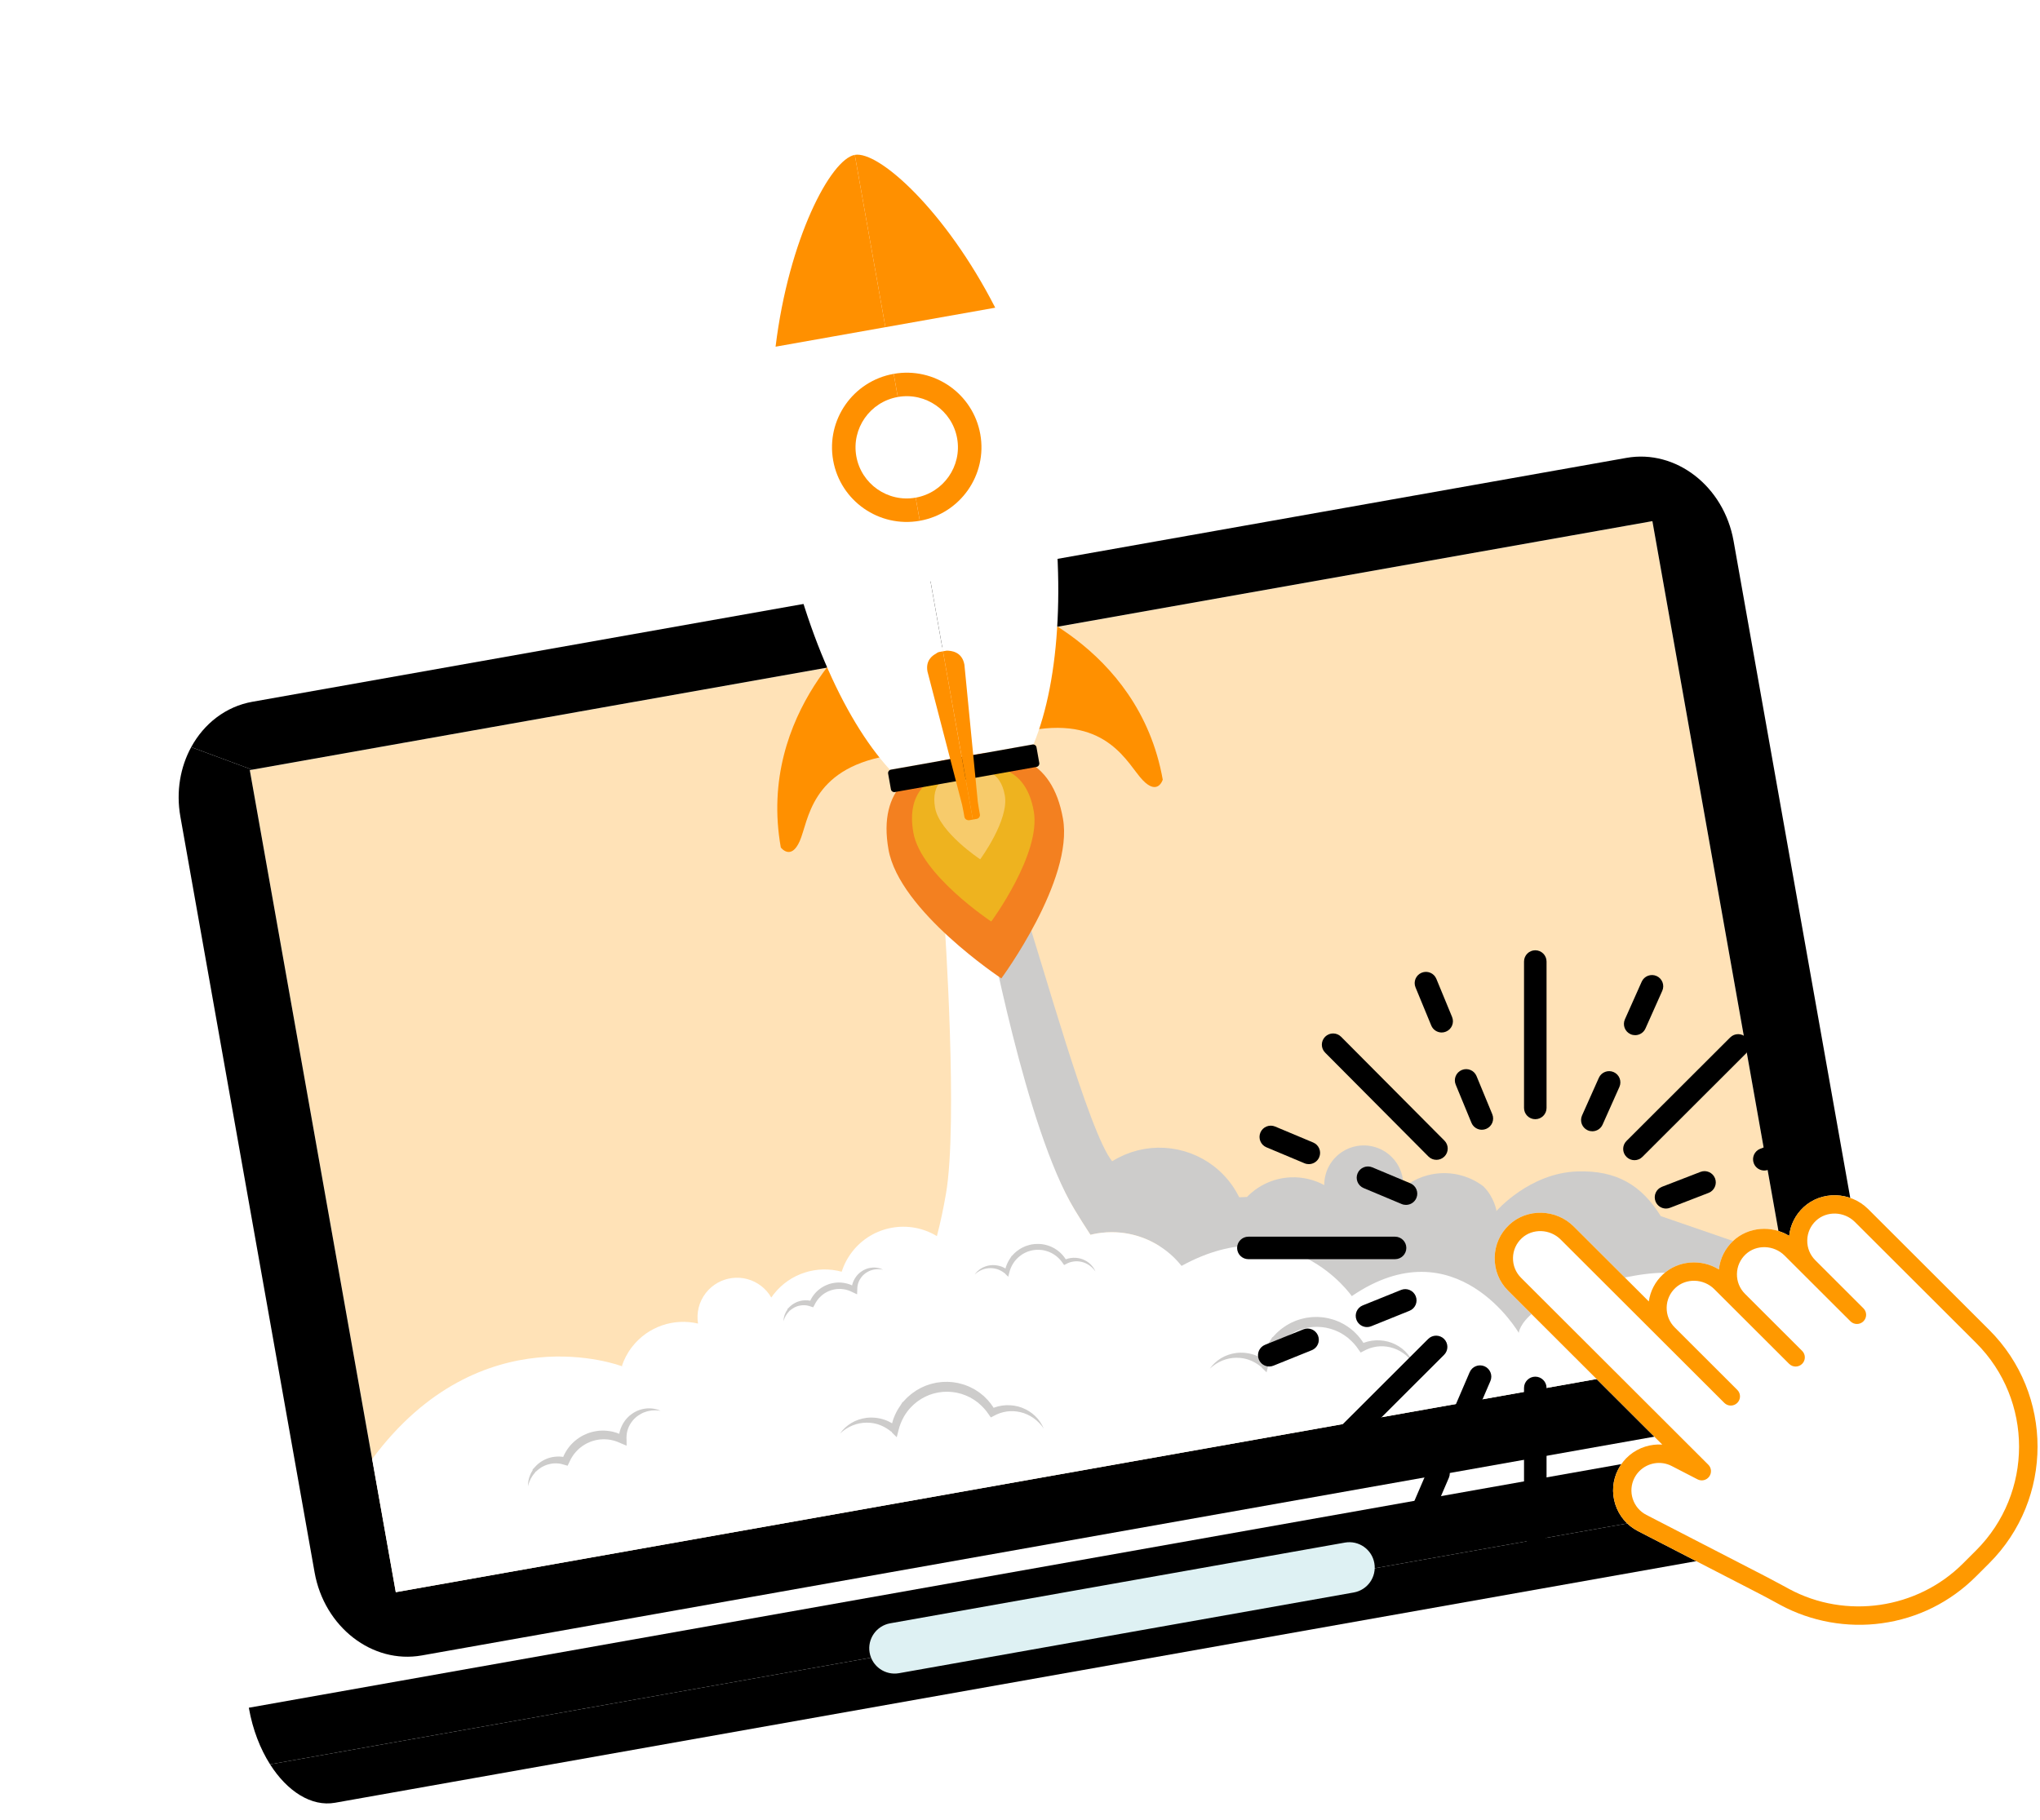 <svg width="390" height="348" viewBox="0 0 390 348" fill="none" xmlns="http://www.w3.org/2000/svg">
<path d="M377.817 268.059C377.809 268.019 377.798 267.976 377.791 267.936L47.57 326.565C47.577 326.604 47.585 326.647 47.592 326.688C48.317 330.772 49.754 334.439 51.629 337.392L377.708 279.498C378.454 276.08 378.542 272.143 377.817 268.059Z" fill="black"/>
<path d="M51.628 337.392C54.909 342.559 59.534 345.54 64.05 344.738L368.569 290.673C373.085 289.871 376.405 285.48 377.709 279.498L51.628 337.392Z" fill="black"/>
<path d="M47.753 147.265L57.948 204.688L65.535 247.424L75.664 304.471L343.809 256.864L337.841 223.251L333.976 201.482L315.898 99.657L47.753 147.265Z" fill="#FFE2B7"/>
<path d="M166.255 316.042C166.723 318.677 169.241 320.43 171.879 319.961L258.806 304.528C261.448 304.059 263.208 301.547 262.74 298.912C262.273 296.278 259.754 294.52 257.113 294.988L170.185 310.422C167.547 310.891 165.788 313.408 166.255 316.042Z" fill="#DEF1F3"/>
<path d="M315.898 99.657L343.782 256.714L355.18 260.937C357.133 257.184 357.907 252.637 357.078 247.967L331.419 103.445C329.563 92.99 320.391 85.88 310.931 87.56L48.255 134.196C43.143 135.104 38.995 138.392 36.553 142.871L48.198 147.186L315.898 99.657V99.657Z" fill="black"/>
<path d="M343.782 256.714L343.809 256.864L75.664 304.471L47.753 147.265L48.198 147.186L36.552 142.871C34.473 146.683 33.63 151.358 34.484 156.165L60.143 300.687C61.998 311.135 71.17 318.248 80.633 316.568L343.309 269.931C348.54 269.003 352.762 265.579 355.178 260.938L343.782 256.714Z" fill="black"/>
<path d="M277.533 229.584L286.102 231.566C286.102 231.566 292.375 224.323 301.522 224.012C309.052 223.756 313.82 226.643 317.499 232.554L340.642 240.53L343.711 256.787L239.454 271.796L209.849 255.606L222.705 236.692L277.533 229.584Z" fill="#CDCCCB"/>
<path d="M205.439 231.33C206.399 232.918 207.408 234.523 208.468 236.131L208.48 236.128C208.683 236.079 208.888 236.032 209.095 235.988C209.325 235.94 209.557 235.893 209.791 235.856C210.089 235.807 210.386 235.767 210.681 235.734C210.78 235.724 210.878 235.718 210.977 235.709C211.174 235.69 211.371 235.671 211.567 235.659C211.686 235.652 211.803 235.652 211.922 235.647C212.097 235.64 212.271 235.632 212.447 235.632C212.572 235.631 212.697 235.635 212.823 235.637C212.988 235.639 213.155 235.64 213.319 235.648C213.449 235.654 213.577 235.664 213.707 235.673C213.865 235.683 214.025 235.694 214.183 235.708C214.314 235.721 214.444 235.738 214.575 235.753C214.729 235.772 214.883 235.791 215.037 235.813C215.168 235.833 215.298 235.856 215.429 235.878C215.579 235.905 215.73 235.93 215.879 235.96C216.01 235.986 216.14 236.015 216.271 236.045C216.417 236.078 216.563 236.111 216.708 236.148C216.839 236.181 216.968 236.216 217.098 236.252C217.24 236.292 217.383 236.333 217.524 236.377C217.653 236.416 217.781 236.458 217.908 236.5C218.049 236.547 218.187 236.595 218.326 236.645C218.452 236.691 218.577 236.738 218.702 236.786C218.84 236.84 218.976 236.896 219.113 236.953C219.235 237.005 219.357 237.057 219.479 237.111C219.614 237.171 219.749 237.234 219.882 237.298C220 237.354 220.119 237.412 220.236 237.471C220.37 237.539 220.502 237.61 220.634 237.682C220.747 237.742 220.861 237.803 220.972 237.867C221.106 237.943 221.238 238.024 221.369 238.103C221.476 238.168 221.582 238.232 221.687 238.299C221.822 238.385 221.954 238.474 222.086 238.564C222.185 238.631 222.283 238.696 222.379 238.764C222.517 238.862 222.652 238.964 222.788 239.066C222.858 239.118 222.929 239.168 222.997 239.221C223.016 239.235 223.033 239.25 223.051 239.264C223.152 239.344 223.252 239.427 223.351 239.509C223.457 239.595 223.563 239.682 223.667 239.771C223.762 239.854 223.856 239.939 223.95 240.024C224.053 240.118 224.158 240.21 224.26 240.308C224.351 240.394 224.439 240.482 224.528 240.571C224.628 240.669 224.728 240.768 224.826 240.871C224.913 240.961 224.996 241.052 225.081 241.144C225.177 241.249 225.274 241.354 225.367 241.462C225.448 241.555 225.528 241.65 225.608 241.744C225.7 241.855 225.791 241.966 225.88 242.078C225.922 242.131 225.962 242.185 226.004 242.238L286.102 231.568C286.102 231.568 285.685 228.937 283.574 226.852C283.492 226.791 283.4 226.723 283.334 226.676C283.276 226.634 283.224 226.593 283.165 226.552C282.996 226.434 282.827 226.324 282.653 226.216C282.63 226.202 282.609 226.187 282.586 226.172C282.386 226.049 282.183 225.932 281.977 225.821C281.935 225.799 281.892 225.779 281.85 225.756C281.688 225.671 281.525 225.589 281.36 225.511C281.287 225.476 281.213 225.446 281.138 225.413C281.002 225.353 280.866 225.292 280.729 225.237C280.642 225.202 280.555 225.17 280.467 225.137C280.34 225.089 280.213 225.041 280.085 224.998C279.991 224.966 279.896 224.937 279.8 224.907C279.677 224.868 279.553 224.831 279.427 224.795C279.329 224.768 279.23 224.743 279.131 224.718C279.009 224.687 278.886 224.657 278.762 224.63C278.66 224.607 278.557 224.586 278.455 224.566C278.332 224.542 278.21 224.52 278.087 224.5C277.983 224.483 277.878 224.467 277.774 224.453C277.651 224.436 277.529 224.422 277.405 224.409C277.3 224.398 277.195 224.386 277.089 224.377C276.964 224.367 276.838 224.361 276.713 224.354C276.576 224.356 276.445 224.351 276.321 224.339C276.219 224.337 276.116 224.338 276.013 224.339C275.912 224.339 275.812 224.338 275.712 224.341C275.572 224.345 275.433 224.355 275.294 224.364C275.203 224.369 275.113 224.372 275.023 224.381C274.844 224.396 274.665 224.418 274.487 224.441C274.436 224.448 274.385 224.452 274.334 224.459C274.107 224.492 273.88 224.53 273.653 224.576C273.408 224.626 273.164 224.682 272.92 224.747C271.667 225.08 270.445 225.618 269.3 226.37C268.931 226.614 268.579 226.875 268.244 227.15C268.366 225.541 267.985 223.881 267.028 222.429C266.895 222.229 266.754 222.039 266.606 221.856C266.561 221.799 266.512 221.745 266.465 221.69C266.358 221.565 266.25 221.444 266.138 221.328C266.081 221.269 266.023 221.212 265.965 221.155C265.853 221.048 265.737 220.944 265.62 220.843C265.561 220.793 265.503 220.742 265.443 220.694C265.296 220.575 265.145 220.465 264.991 220.359C264.96 220.338 264.931 220.314 264.9 220.293C264.715 220.17 264.525 220.058 264.331 219.953C264.27 219.92 264.209 219.892 264.149 219.861C264.01 219.791 263.87 219.724 263.727 219.663C263.654 219.63 263.579 219.6 263.505 219.57C263.366 219.516 263.226 219.466 263.085 219.42C263.013 219.396 262.942 219.371 262.871 219.35C262.689 219.296 262.505 219.249 262.321 219.209C262.29 219.203 262.26 219.193 262.23 219.188C262.016 219.144 261.799 219.112 261.581 219.086C261.514 219.078 261.446 219.075 261.378 219.068C261.223 219.055 261.068 219.044 260.913 219.041C260.835 219.039 260.757 219.038 260.679 219.039C260.525 219.039 260.371 219.045 260.218 219.055C260.148 219.06 260.076 219.063 260.005 219.069C259.798 219.089 259.592 219.115 259.385 219.153C259.371 219.155 259.356 219.157 259.341 219.159C259.121 219.2 258.902 219.253 258.685 219.314C258.619 219.333 258.554 219.355 258.489 219.375C258.335 219.423 258.183 219.474 258.03 219.532C257.956 219.56 257.883 219.589 257.81 219.62C257.661 219.683 257.513 219.751 257.367 219.824C257.302 219.856 257.237 219.886 257.173 219.921C256.966 220.031 256.763 220.148 256.563 220.279C256.543 220.292 256.525 220.307 256.506 220.319C256.362 220.416 256.223 220.516 256.089 220.621C256.042 220.656 255.998 220.694 255.953 220.73C255.848 220.815 255.746 220.902 255.647 220.992C255.604 221.031 255.559 221.071 255.516 221.111C255.41 221.211 255.309 221.314 255.211 221.418C255.183 221.448 255.152 221.478 255.123 221.509C255.001 221.643 254.885 221.781 254.774 221.922C254.743 221.961 254.714 222.002 254.684 222.043C254.602 222.153 254.52 222.265 254.443 222.38C254.409 222.431 254.377 222.482 254.344 222.533C254.272 222.646 254.204 222.761 254.137 222.878C254.112 222.923 254.086 222.966 254.062 223.012C253.975 223.174 253.895 223.337 253.819 223.504C253.812 223.521 253.806 223.538 253.799 223.554C253.733 223.705 253.673 223.859 253.616 224.013C253.599 224.063 253.583 224.113 253.565 224.163C253.522 224.292 253.482 224.422 253.445 224.552C253.431 224.602 253.418 224.651 253.404 224.701C253.361 224.874 253.321 225.048 253.287 225.224C253.287 225.227 253.286 225.228 253.285 225.231C253.252 225.413 253.228 225.596 253.208 225.78C253.203 225.826 253.2 225.871 253.196 225.916C253.183 226.057 253.174 226.199 253.17 226.341C253.167 226.434 253.162 226.527 253.162 226.62C249.287 224.526 244.413 224.574 240.475 227.166C239.702 227.675 239.009 228.257 238.39 228.895L236.911 228.954C236.601 228.326 236.253 227.708 235.857 227.108C235.709 226.885 235.557 226.666 235.401 226.452C235.352 226.385 235.301 226.321 235.253 226.255C235.142 226.108 235.031 225.962 234.916 225.82C234.858 225.746 234.798 225.674 234.738 225.603C234.627 225.468 234.514 225.336 234.398 225.206C234.338 225.137 234.279 225.07 234.219 225.003C234.09 224.863 233.96 224.726 233.829 224.591C233.779 224.541 233.731 224.489 233.682 224.439C233.497 224.255 233.311 224.075 233.12 223.901C233.105 223.887 233.089 223.874 233.074 223.861C232.899 223.702 232.721 223.549 232.541 223.399C232.48 223.348 232.418 223.3 232.356 223.249C232.238 223.154 232.12 223.061 231.999 222.969C231.701 222.74 231.396 222.521 231.085 222.314C231.027 222.275 230.967 222.24 230.909 222.201C230.626 222.019 230.341 221.845 230.049 221.681C229.989 221.647 229.93 221.611 229.87 221.578C229.545 221.4 229.214 221.233 228.879 221.078C228.802 221.041 228.723 221.007 228.644 220.971C228.314 220.823 227.982 220.683 227.644 220.556C227.625 220.549 227.606 220.54 227.586 220.534C227.234 220.403 226.876 220.288 226.517 220.181C226.435 220.157 226.352 220.133 226.269 220.11C225.912 220.009 225.552 219.918 225.189 219.842C225.138 219.83 225.086 219.822 225.034 219.812C224.701 219.744 224.366 219.687 224.027 219.64C223.955 219.63 223.884 219.618 223.811 219.609C223.443 219.562 223.074 219.528 222.704 219.504C222.628 219.5 222.552 219.498 222.477 219.494C222.127 219.476 221.776 219.468 221.424 219.473C221.385 219.474 221.347 219.472 221.307 219.473C220.931 219.481 220.553 219.504 220.176 219.536C220.093 219.544 220.011 219.552 219.928 219.56C219.549 219.599 219.17 219.647 218.793 219.711C218.766 219.716 218.74 219.722 218.714 219.727C218.355 219.79 217.997 219.866 217.64 219.954C217.565 219.972 217.489 219.989 217.413 220.009C217.045 220.104 216.678 220.211 216.313 220.331C216.248 220.352 216.184 220.376 216.12 220.398C215.786 220.513 215.454 220.639 215.126 220.776C215.072 220.798 215.018 220.819 214.964 220.842C214.608 220.995 214.255 221.163 213.904 221.342C213.828 221.381 213.752 221.422 213.676 221.462C213.32 221.652 212.967 221.849 212.622 222.067C208.19 216.691 199.288 184.038 195.701 173.451L186.752 176.479C187.343 178.368 196.019 215.721 205.439 231.33Z" fill="#CDCCCB"/>
<path d="M225.88 242.077C225.79 241.964 225.699 241.853 225.607 241.742C225.528 241.648 225.447 241.553 225.367 241.46C225.272 241.352 225.177 241.247 225.081 241.142C224.996 241.05 224.911 240.958 224.825 240.869C224.728 240.766 224.628 240.667 224.528 240.569C224.439 240.48 224.35 240.392 224.259 240.306C224.158 240.209 224.054 240.116 223.95 240.022C223.856 239.937 223.762 239.852 223.666 239.769C223.562 239.68 223.457 239.593 223.351 239.507C223.251 239.425 223.152 239.341 223.051 239.262C222.964 239.194 222.876 239.13 222.788 239.064C222.652 238.962 222.517 238.86 222.379 238.762C222.282 238.693 222.184 238.628 222.086 238.562C221.953 238.472 221.821 238.383 221.687 238.297C221.581 238.23 221.475 238.166 221.369 238.101C221.238 238.022 221.105 237.942 220.971 237.866C220.86 237.802 220.747 237.741 220.634 237.68C220.502 237.608 220.369 237.537 220.235 237.469C220.118 237.41 220 237.353 219.882 237.296C219.748 237.231 219.614 237.169 219.478 237.109C219.357 237.055 219.236 237.002 219.113 236.951C218.976 236.894 218.84 236.839 218.701 236.785C218.576 236.737 218.452 236.69 218.326 236.644C218.186 236.593 218.048 236.545 217.908 236.499C217.78 236.456 217.652 236.415 217.524 236.375C217.383 236.331 217.24 236.291 217.097 236.25C216.968 236.215 216.838 236.179 216.708 236.146C216.563 236.11 216.416 236.076 216.27 236.043C216.141 236.014 216.009 235.984 215.878 235.958C215.729 235.928 215.579 235.903 215.429 235.877C215.298 235.854 215.167 235.831 215.036 235.811C214.883 235.789 214.729 235.77 214.574 235.751C214.444 235.737 214.314 235.719 214.183 235.706C214.025 235.692 213.866 235.682 213.706 235.671C213.577 235.662 213.449 235.651 213.319 235.646C213.154 235.639 212.988 235.638 212.823 235.635C212.698 235.633 212.572 235.629 212.446 235.63C212.272 235.631 212.097 235.638 211.921 235.645C211.802 235.649 211.685 235.65 211.566 235.658C211.371 235.669 211.174 235.689 210.977 235.707C210.878 235.716 210.78 235.722 210.681 235.732C210.385 235.765 210.088 235.805 209.791 235.854C209.557 235.892 209.324 235.939 209.094 235.986C208.888 236.03 208.683 236.077 208.48 236.126L208.468 236.129C207.408 234.521 206.399 232.917 205.439 231.328C196.018 215.719 188.972 176.717 188.382 174.826L196.632 173.079L180.574 176.478C180.574 176.478 183.198 214.729 180.838 228.328C180.368 231.039 179.801 233.759 179.113 236.383C173.82 233.159 166.83 234.348 162.934 239.355C162.013 240.54 161.342 241.839 160.912 243.189C156.239 241.914 151.049 243.463 147.89 247.522C147.735 247.72 147.591 247.923 147.451 248.128C146.976 247.3 146.338 246.548 145.538 245.927C142.242 243.37 137.495 243.965 134.933 247.257C133.591 248.982 133.123 251.104 133.448 253.102C128.89 252.031 123.916 253.606 120.852 257.543C119.96 258.69 119.302 259.947 118.871 261.254L226.003 242.233C225.963 242.183 225.922 242.129 225.88 242.077Z" fill="white"/>
<path d="M168.825 242.803C168.661 242.781 168.5 242.741 168.337 242.727C168.174 242.718 168.019 242.696 167.857 242.704L167.618 242.707L167.382 242.733C167.224 242.743 167.072 242.785 166.919 242.812C166.766 242.844 166.619 242.896 166.472 242.94C166.33 243.003 166.184 243.047 166.05 243.123C165.914 243.193 165.78 243.263 165.655 243.347C165.523 243.422 165.406 243.518 165.288 243.61C165.168 243.7 165.067 243.81 164.957 243.91C164.862 244.025 164.754 244.126 164.672 244.249C164.585 244.367 164.494 244.481 164.423 244.61C164.387 244.673 164.345 244.733 164.312 244.798L164.219 244.995C164.151 245.122 164.116 245.265 164.063 245.399L164.045 245.45L164.043 245.454C164.046 245.445 164.036 245.475 164.05 245.434L164.049 245.436L164.048 245.444L164.044 245.459L164.036 245.488L164.006 245.607C163.988 245.683 163.956 245.775 163.953 245.835C163.933 245.966 163.909 246.095 163.9 246.241C163.881 246.382 163.892 246.525 163.887 246.666L163.86 247.514L163.054 247.138C162.888 247.061 162.727 246.975 162.561 246.902L162.306 246.805L162.179 246.756L162.148 246.744L162.144 246.742C162.119 246.734 162.175 246.753 162.168 246.75L162.166 246.75L162.157 246.747L162.139 246.742L162.066 246.721L161.773 246.64L161.628 246.6L161.501 246.58C161.332 246.553 161.172 246.512 160.986 246.506L160.717 246.483C160.627 246.478 160.537 246.484 160.447 246.484C160.357 246.487 160.267 246.482 160.177 246.489L159.909 246.515C159.728 246.524 159.553 246.571 159.376 246.602C159.198 246.634 159.029 246.7 158.855 246.742C158.686 246.804 158.517 246.868 158.35 246.937C158.192 247.022 158.022 247.088 157.871 247.187C157.718 247.281 157.557 247.366 157.416 247.48L157.198 247.64C157.129 247.697 157.063 247.759 156.995 247.819C156.855 247.935 156.731 248.066 156.608 248.199C156.476 248.325 156.378 248.478 156.262 248.618C156.15 248.76 156.063 248.922 155.958 249.072C155.867 249.23 155.79 249.395 155.702 249.557L155.465 249.997L155.034 249.857C154.91 249.815 154.788 249.764 154.659 249.732C154.533 249.691 154.402 249.67 154.271 249.641C154.139 249.626 154.007 249.601 153.873 249.598C153.739 249.586 153.605 249.594 153.47 249.595C153.336 249.608 153.2 249.614 153.067 249.64C152.932 249.656 152.8 249.69 152.666 249.717C152.536 249.758 152.402 249.791 152.275 249.845C152.144 249.889 152.022 249.954 151.895 250.011C151.776 250.081 151.65 250.143 151.537 250.224C151.416 250.296 151.306 250.383 151.193 250.469C151.136 250.512 151.086 250.563 151.032 250.608L150.925 250.659L150.889 250.647L150.888 250.649C150.893 250.643 150.877 250.663 150.898 250.635L150.896 250.638L150.918 250.664L150.912 250.695L150.881 250.743L150.582 251.085C150.485 251.197 150.422 251.317 150.336 251.434C150.297 251.494 150.252 251.55 150.217 251.615L150.12 251.812C150.062 251.947 149.972 252.074 149.934 252.218L149.784 252.647C149.795 252.496 149.81 252.344 149.825 252.19C149.831 252.034 149.884 251.889 149.919 251.737L149.978 251.51C150.001 251.435 150.038 251.363 150.068 251.289C150.133 251.144 150.191 250.983 150.267 250.85L150.51 250.465L150.54 250.416L150.555 250.392L150.558 250.387L150.53 250.36L150.513 250.319L150.522 250.307L150.628 250.238C150.68 250.176 150.743 250.122 150.797 250.063C150.908 249.946 151.025 249.831 151.148 249.725C151.268 249.614 151.406 249.524 151.537 249.425C151.675 249.338 151.813 249.245 151.961 249.171C152.104 249.088 152.258 249.027 152.41 248.958C152.566 248.903 152.722 248.84 152.885 248.801C153.046 248.754 153.211 248.729 153.376 248.699C153.542 248.681 153.709 248.657 153.878 248.655C154.047 248.644 154.215 248.656 154.384 248.663C154.552 248.681 154.721 248.695 154.888 248.731C155.057 248.757 155.22 248.806 155.384 248.852L154.717 249.151C154.805 248.95 154.888 248.743 154.987 248.544C155.098 248.353 155.194 248.15 155.323 247.969C155.454 247.79 155.571 247.597 155.723 247.434C155.867 247.264 156.011 247.092 156.179 246.944C156.261 246.867 156.341 246.789 156.425 246.715L156.689 246.508C156.861 246.363 157.055 246.25 157.243 246.128C157.431 246.005 157.639 245.918 157.836 245.813C158.041 245.723 158.251 245.641 158.461 245.564C158.677 245.504 158.889 245.428 159.111 245.389C159.332 245.351 159.551 245.299 159.776 245.287L160.111 245.258C160.223 245.251 160.335 245.256 160.448 245.257C160.561 245.26 160.672 245.257 160.784 245.265L161.118 245.302C161.337 245.318 161.571 245.376 161.799 245.425L161.97 245.463L162.115 245.51L162.403 245.605L162.476 245.629L162.539 245.651L162.577 245.667L162.73 245.734L163.036 245.868C163.237 245.964 163.425 246.084 163.618 246.192L162.785 246.664C162.8 246.479 162.803 246.294 162.839 246.111C162.86 245.932 162.907 245.741 162.961 245.553C162.985 245.451 163.014 245.391 163.042 245.309L163.083 245.193L163.111 245.114L163.14 245.051C163.221 244.886 163.285 244.716 163.385 244.561L163.525 244.327C163.574 244.25 163.632 244.18 163.685 244.106C163.787 243.956 163.911 243.823 164.034 243.69C164.155 243.556 164.302 243.447 164.433 243.327C164.58 243.223 164.72 243.11 164.874 243.021C165.028 242.931 165.179 242.838 165.343 242.77C165.424 242.734 165.502 242.694 165.586 242.663L165.837 242.579C166.002 242.519 166.178 242.495 166.345 242.453C166.518 242.43 166.689 242.401 166.862 242.393C167.035 242.388 167.206 242.381 167.377 242.402L167.631 242.426L167.881 242.474C168.048 242.497 168.21 242.561 168.37 242.608C168.527 242.662 168.673 242.737 168.825 242.803Z" fill="#CDCCCB"/>
<path d="M209.434 243.173L209.179 242.829C209.086 242.721 208.991 242.619 208.899 242.516C208.799 242.419 208.695 242.326 208.595 242.231C208.489 242.142 208.376 242.062 208.268 241.978C208.155 241.901 208.034 241.833 207.921 241.76C207.802 241.693 207.678 241.635 207.558 241.573L207.182 241.424L206.796 241.313L206.404 241.239L206.01 241.2C205.877 241.2 205.746 241.196 205.615 241.2C205.485 241.213 205.354 241.221 205.225 241.238C205.097 241.264 204.969 241.284 204.843 241.313C204.718 241.353 204.592 241.381 204.47 241.421L204.111 241.563L203.767 241.739L203.432 241.91L203.196 241.577L202.953 241.234C202.866 241.124 202.774 241.02 202.686 240.912C202.496 240.708 202.302 240.509 202.088 240.331L202.01 240.263L202.009 240.243L202.012 240.228L202.009 240.226C202.017 240.232 201.979 240.22 202.018 240.251L201.991 240.239L201.943 240.209L201.759 240.076C201.638 239.989 201.511 239.888 201.4 239.833L201.06 239.633L200.685 239.459C200.563 239.394 200.429 239.359 200.3 239.311C200.171 239.264 200.042 239.216 199.908 239.187C199.774 239.156 199.642 239.115 199.508 239.091L199.101 239.03C198.965 239.01 198.827 239.012 198.691 239C198.554 238.985 198.417 238.99 198.281 238.997C198.006 238.994 197.735 239.041 197.463 239.075C197.196 239.137 196.926 239.185 196.669 239.281L196.473 239.344L196.285 239.425C196.16 239.484 196.029 239.527 195.91 239.596L195.549 239.792C195.432 239.863 195.323 239.946 195.208 240.021C195.09 240.093 194.987 240.183 194.882 240.273C194.781 240.364 194.664 240.44 194.572 240.543L194.281 240.837L194.263 240.856L194.258 240.86L194.256 240.862C194.245 240.875 194.268 240.847 194.265 240.851L194.256 240.862L194.22 240.905L194.147 240.992L194.003 241.166C193.928 241.275 193.847 241.375 193.771 241.489C193.699 241.607 193.615 241.719 193.553 241.842C193.485 241.963 193.417 242.084 193.361 242.211C193.299 242.336 193.246 242.464 193.195 242.593C193.089 242.851 193.013 243.12 192.944 243.392L192.751 244.154L192.224 243.639L192.187 243.604L192.2 243.567L192.22 243.536L192.219 243.535C192.258 243.566 192.229 243.544 192.237 243.549L192.232 243.546L192.189 243.556L192.095 243.501L191.924 243.37C191.866 243.319 191.813 243.29 191.762 243.257L191.607 243.155C191.508 243.082 191.381 243.028 191.269 242.963C191.156 242.895 191.03 242.855 190.91 242.798C190.791 242.742 190.66 242.713 190.535 242.667C190.408 242.625 190.276 242.607 190.145 242.575C190.014 242.547 189.881 242.539 189.747 242.52C189.614 242.507 189.478 242.512 189.343 242.503C189.208 242.504 189.072 242.516 188.936 242.522C188.801 242.538 188.666 242.562 188.53 242.581L188.128 242.682L187.735 242.819L187.354 242.996L186.989 243.211L186.64 243.459L186.312 243.741L186.58 243.396L186.885 243.078C186.995 242.981 187.112 242.89 187.226 242.794C187.347 242.709 187.472 242.628 187.597 242.544C187.728 242.471 187.861 242.401 187.995 242.332L188.416 242.165C188.561 242.122 188.707 242.078 188.855 242.039C189.004 242.012 189.154 241.978 189.306 241.957C189.459 241.944 189.613 241.926 189.767 241.924C189.92 241.929 190.076 241.924 190.23 241.938C190.383 241.959 190.539 241.967 190.692 241.999C190.842 242.035 190.999 242.056 191.147 242.106C191.295 242.157 191.449 242.192 191.592 242.258C191.735 242.327 191.88 242.377 192.021 242.463L192.235 242.587C192.307 242.629 192.379 242.671 192.433 242.713L192.609 242.838L192.697 242.901L192.719 242.917L192.725 242.921L192.749 242.941L192.76 242.95L192.803 242.987L192.084 243.234C192.139 242.914 192.204 242.595 192.305 242.285C192.352 242.129 192.406 241.975 192.472 241.824C192.529 241.672 192.601 241.525 192.674 241.377C192.741 241.228 192.83 241.09 192.91 240.947C192.993 240.804 193.095 240.662 193.19 240.521L193.312 240.329L193.366 240.227L193.401 240.182L193.41 240.171L193.447 240.157L193.475 240.141L193.812 239.78C193.919 239.654 194.054 239.556 194.175 239.445C194.298 239.336 194.423 239.226 194.561 239.135C194.696 239.041 194.827 238.939 194.967 238.852L195.398 238.605C195.541 238.521 195.697 238.465 195.847 238.395L196.075 238.296L196.31 238.217C196.621 238.102 196.945 238.034 197.268 237.964C197.597 237.922 197.924 237.871 198.255 237.875C198.42 237.869 198.585 237.866 198.75 237.883C198.916 237.897 199.081 237.899 199.244 237.927L199.732 238.012C199.894 238.045 200.051 238.096 200.211 238.138C200.371 238.176 200.525 238.237 200.679 238.297C200.831 238.359 200.988 238.41 201.132 238.491L201.571 238.717L202.001 238.995C202.155 239.088 202.258 239.185 202.378 239.28L202.553 239.423L202.598 239.459L202.62 239.477L202.642 239.496L202.645 239.498L202.65 239.504L202.661 239.514L202.749 239.6C202.989 239.823 203.206 240.067 203.406 240.324C203.501 240.456 203.598 240.587 203.689 240.722L203.94 241.139L203.369 240.977L203.8 240.796C203.947 240.747 204.097 240.704 204.245 240.659C204.395 240.623 204.548 240.595 204.699 240.567C204.853 240.548 205.008 240.538 205.16 240.525C205.314 240.521 205.468 240.526 205.621 240.528C205.774 240.54 205.926 240.56 206.077 240.576C206.227 240.603 206.376 240.636 206.524 240.667C206.67 240.709 206.814 240.756 206.956 240.804L207.371 240.985C207.502 241.058 207.634 241.127 207.763 241.203C207.885 241.289 208.01 241.37 208.129 241.458C208.242 241.554 208.356 241.649 208.463 241.749C208.564 241.857 208.668 241.96 208.764 242.07C208.854 242.186 208.947 242.298 209.03 242.416C209.106 242.542 209.184 242.664 209.254 242.788L209.434 243.173Z" fill="#CDCCCB"/>
<path d="M125.902 259.131L118.872 261.257C118.872 261.257 91.97 250.944 71.149 279.006L75.664 304.471L343.8 256.865C343.8 256.865 334.175 240.098 312.51 243.944C290.844 247.791 290.351 254.882 290.351 254.882C290.351 254.882 278.362 234.252 258.429 247.857C258.429 247.857 246.618 230.697 225.88 242.077C225.88 242.076 133.495 252.531 125.902 259.131Z" fill="white"/>
<path d="M126.287 269.784C126.064 269.762 125.842 269.718 125.62 269.707C125.398 269.704 125.186 269.683 124.966 269.702L124.641 269.719L124.321 269.766C124.108 269.789 123.902 269.855 123.696 269.9C123.49 269.952 123.292 270.03 123.095 270.098C122.905 270.192 122.708 270.259 122.531 270.371C122.35 270.474 122.171 270.575 122.005 270.696C121.83 270.805 121.677 270.943 121.521 271.073C121.364 271.202 121.231 271.358 121.088 271.498C120.965 271.66 120.824 271.804 120.718 271.974C120.606 272.14 120.488 272.3 120.4 272.479C120.353 272.566 120.301 272.65 120.259 272.74L120.143 273.013C120.056 273.19 120.017 273.386 119.952 273.571L119.93 273.641L119.929 273.645C119.932 273.633 119.92 273.675 119.936 273.619L119.935 273.622L119.933 273.632L119.928 273.652L119.92 273.694L119.885 273.856C119.866 273.959 119.827 274.087 119.825 274.168C119.806 274.348 119.78 274.524 119.776 274.724C119.758 274.916 119.78 275.11 119.782 275.302L119.792 276.456L118.676 275.989C118.446 275.893 118.222 275.785 117.992 275.695L117.64 275.577L117.465 275.517L117.422 275.502L117.416 275.5C117.382 275.491 117.459 275.512 117.45 275.51L117.447 275.51L117.434 275.507L117.409 275.501L117.308 275.477L116.906 275.383L116.705 275.336L116.533 275.316C116.301 275.289 116.082 275.243 115.828 275.243L115.461 275.227C115.338 275.226 115.216 275.239 115.093 275.243C114.971 275.253 114.849 275.249 114.727 275.264L114.364 275.315C114.118 275.337 113.883 275.411 113.644 275.463C113.405 275.515 113.178 275.615 112.943 275.682C112.717 275.774 112.49 275.87 112.269 275.974C112.058 276.098 111.831 276.197 111.631 276.339C111.428 276.476 111.214 276.6 111.029 276.762L110.741 276.992C110.65 277.074 110.564 277.162 110.475 277.247C110.292 277.412 110.131 277.597 109.97 277.785C109.798 277.963 109.672 278.176 109.522 278.373C109.377 278.573 109.267 278.796 109.134 279.006C109.018 279.225 108.922 279.455 108.812 279.679L108.514 280.289L107.921 280.122C107.749 280.073 107.58 280.01 107.403 279.973C107.23 279.924 107.05 279.903 106.872 279.871C106.692 279.856 106.51 279.832 106.329 279.834C106.146 279.825 105.964 279.843 105.78 279.851C105.599 279.876 105.415 279.891 105.236 279.935C105.053 279.965 104.876 280.017 104.695 280.063C104.521 280.125 104.34 280.178 104.17 280.257C103.995 280.325 103.832 280.419 103.663 280.504C103.504 280.604 103.337 280.696 103.188 280.814C103.027 280.918 102.882 281.043 102.734 281.166C102.659 281.227 102.593 281.298 102.522 281.364L102.379 281.438L102.329 281.424L102.328 281.426C102.334 281.417 102.312 281.446 102.34 281.408L102.337 281.411L102.368 281.446L102.363 281.488L102.323 281.555L101.935 282.036C101.81 282.194 101.729 282.359 101.619 282.523C101.569 282.606 101.511 282.686 101.467 282.776L101.346 283.05C101.274 283.236 101.159 283.413 101.116 283.612L100.935 284.202C100.943 283.997 100.954 283.79 100.967 283.58C100.966 283.366 101.03 283.166 101.069 282.958L101.138 282.645C101.166 282.542 101.211 282.443 101.248 282.341C101.328 282.142 101.398 281.919 101.495 281.733L101.803 281.197L101.841 281.13L101.86 281.097L101.865 281.088L101.824 281.054L101.799 281L101.811 280.983L101.95 280.881C102.017 280.795 102.1 280.719 102.172 280.635C102.315 280.47 102.468 280.307 102.63 280.156C102.787 279.998 102.97 279.869 103.143 279.727C103.326 279.601 103.509 279.467 103.705 279.358C103.895 279.238 104.102 279.146 104.304 279.045C104.513 278.962 104.721 278.867 104.941 278.806C105.156 278.733 105.38 278.691 105.602 278.64C105.828 278.607 106.053 278.564 106.283 278.554C106.511 278.53 106.741 278.537 106.972 278.535C107.201 278.551 107.432 278.561 107.66 278.6C107.891 278.626 108.116 278.685 108.342 278.738L107.451 279.18C107.561 278.901 107.662 278.616 107.784 278.342C107.925 278.075 108.044 277.794 108.21 277.541C108.378 277.289 108.527 277.022 108.724 276.791C108.911 276.552 109.098 276.31 109.319 276.101C109.426 275.993 109.53 275.881 109.64 275.777L109.988 275.481C110.213 275.274 110.47 275.11 110.719 274.934C110.968 274.756 111.245 274.627 111.508 274.473C111.782 274.34 112.063 274.218 112.344 274.102C112.634 274.008 112.918 273.893 113.217 273.829C113.515 273.765 113.81 273.682 114.115 273.653L114.569 273.595C114.72 273.579 114.874 273.579 115.026 273.575C115.179 273.572 115.331 273.562 115.483 273.568L115.939 273.6C116.238 273.61 116.558 273.676 116.871 273.729L117.106 273.772L117.305 273.829L117.702 273.942L117.802 273.97L117.889 273.996L117.942 274.016L118.154 274.099L118.577 274.265C118.854 274.385 119.117 274.537 119.385 274.673L118.28 275.36C118.29 275.108 118.284 274.856 118.322 274.606C118.342 274.361 118.395 274.099 118.457 273.84C118.484 273.701 118.521 273.617 118.554 273.504L118.604 273.345L118.639 273.237L118.674 273.151C118.775 272.923 118.853 272.687 118.98 272.472L119.158 272.145C119.22 272.038 119.295 271.939 119.362 271.836C119.495 271.627 119.655 271.438 119.816 271.252C119.973 271.063 120.166 270.907 120.339 270.736C120.532 270.586 120.716 270.426 120.921 270.296C121.126 270.165 121.327 270.031 121.545 269.929C121.654 269.876 121.758 269.817 121.869 269.771L122.205 269.644C122.426 269.553 122.664 269.512 122.891 269.444C123.124 269.404 123.355 269.355 123.589 269.336C123.824 269.32 124.056 269.3 124.29 269.319L124.637 269.338L124.98 269.389C125.207 269.411 125.431 269.489 125.651 269.545C125.874 269.609 126.077 269.703 126.287 269.784Z" fill="#CDCCCB"/>
<path d="M199.534 273.179L199.106 272.6C198.951 272.419 198.789 272.247 198.634 272.074C198.467 271.91 198.291 271.752 198.123 271.593C197.943 271.444 197.754 271.309 197.571 271.167C197.379 271.037 197.177 270.924 196.986 270.8C196.785 270.689 196.577 270.591 196.376 270.486L195.743 270.235L195.093 270.048L194.432 269.923L193.767 269.858C193.544 269.859 193.323 269.852 193.102 269.859C192.883 269.881 192.663 269.894 192.445 269.923C192.229 269.967 192.014 270.001 191.801 270.05C191.593 270.116 191.38 270.165 191.173 270.232L190.568 270.47L189.99 270.765L189.426 271.053L189.029 270.492L188.618 269.915C188.472 269.731 188.316 269.553 188.168 269.372C187.848 269.028 187.522 268.693 187.162 268.394L187.03 268.279L187.029 268.245L187.035 268.219L187.031 268.216C187.045 268.226 186.981 268.205 187.045 268.258L187 268.239L186.919 268.187L186.609 267.963C186.406 267.817 186.191 267.648 186.005 267.554L185.432 267.218L184.8 266.925C184.595 266.817 184.368 266.758 184.152 266.677C183.934 266.597 183.718 266.515 183.49 266.469C183.265 266.417 183.044 266.347 182.816 266.307L182.132 266.204C181.903 266.171 181.671 266.174 181.441 266.154C181.211 266.13 180.98 266.137 180.75 266.149C180.287 266.145 179.831 266.224 179.373 266.282C178.924 266.385 178.468 266.468 178.036 266.629L177.706 266.734L177.388 266.872C177.18 266.97 176.958 267.042 176.759 267.158L176.15 267.489C175.952 267.607 175.767 267.746 175.575 267.873C175.377 267.995 175.202 268.146 175.026 268.297C174.854 268.452 174.657 268.579 174.503 268.754L174.013 269.249L173.982 269.28L173.974 269.288L173.97 269.292C173.952 269.313 173.99 269.266 173.986 269.273L173.97 269.291L173.91 269.365L173.787 269.512L173.544 269.804C173.416 269.988 173.281 270.157 173.154 270.348C173.033 270.547 172.891 270.734 172.787 270.943C172.673 271.146 172.558 271.35 172.464 271.564C172.359 271.774 172.27 271.99 172.185 272.208C172.006 272.642 171.877 273.096 171.761 273.554L171.436 274.837L170.549 273.97L170.487 273.909L170.509 273.847L170.542 273.795L170.54 273.794C170.605 273.845 170.556 273.807 170.57 273.818L170.561 273.81L170.489 273.829L170.331 273.737L170.041 273.516C169.945 273.43 169.855 273.382 169.769 273.325L169.508 273.153C169.342 273.029 169.128 272.94 168.939 272.83C168.749 272.716 168.537 272.647 168.335 272.551C168.133 272.457 167.914 272.407 167.703 272.331C167.49 272.26 167.266 272.23 167.048 272.175C166.828 272.128 166.602 272.116 166.376 272.082C166.151 272.06 165.924 272.069 165.695 272.053C165.467 272.055 165.239 272.076 165.009 272.085C164.781 272.113 164.555 272.153 164.325 272.185L163.649 272.355L162.988 272.586L162.345 272.883L161.73 273.244L161.143 273.662L160.591 274.137L161.041 273.556L161.555 273.021C161.74 272.857 161.937 272.703 162.129 272.542C162.333 272.398 162.544 272.262 162.754 272.121C162.974 272 163.198 271.88 163.424 271.764L164.133 271.483C164.378 271.412 164.623 271.336 164.872 271.272C165.124 271.226 165.376 271.17 165.632 271.134C165.889 271.112 166.148 271.081 166.407 271.078C166.666 271.087 166.928 271.076 167.187 271.103C167.444 271.137 167.708 271.15 167.965 271.205C168.219 271.265 168.483 271.301 168.733 271.385C168.98 271.47 169.242 271.531 169.481 271.641C169.723 271.757 169.966 271.84 170.205 271.986L170.565 272.194C170.686 272.265 170.808 272.336 170.899 272.406L171.195 272.618L171.344 272.723L171.381 272.749L171.391 272.756L171.432 272.79L171.451 272.805L171.524 272.867L170.312 273.283C170.404 272.746 170.515 272.207 170.685 271.684C170.763 271.42 170.855 271.162 170.965 270.908C171.062 270.651 171.184 270.404 171.305 270.156C171.419 269.903 171.57 269.672 171.703 269.429C171.843 269.189 172.015 268.95 172.175 268.713L172.381 268.389L172.471 268.218L172.529 268.142L172.544 268.123L172.606 268.101L172.655 268.073L173.222 267.465C173.401 267.253 173.628 267.088 173.833 266.9C174.04 266.715 174.249 266.532 174.482 266.377C174.709 266.218 174.931 266.049 175.166 265.9L175.89 265.484C176.131 265.342 176.395 265.248 176.647 265.13L177.031 264.963L177.426 264.831C177.95 264.637 178.496 264.523 179.04 264.405C179.593 264.334 180.144 264.249 180.703 264.254C180.982 264.244 181.26 264.239 181.537 264.267C181.814 264.29 182.094 264.295 182.369 264.342L183.19 264.485C183.462 264.541 183.728 264.627 183.997 264.698C184.267 264.763 184.526 264.864 184.784 264.966C185.041 265.072 185.306 265.157 185.549 265.293L186.288 265.674L187.014 266.142C187.272 266.298 187.446 266.461 187.647 266.621L187.943 266.862L188.018 266.922L188.054 266.953L188.091 266.984L188.096 266.989L188.105 266.998L188.124 267.016L188.272 267.161C188.676 267.536 189.042 267.948 189.379 268.38C189.539 268.604 189.702 268.823 189.856 269.05L190.278 269.753L189.316 269.479L190.043 269.176C190.291 269.093 190.543 269.02 190.793 268.944C191.047 268.884 191.304 268.835 191.559 268.789C191.817 268.755 192.079 268.74 192.336 268.718C192.595 268.71 192.855 268.72 193.112 268.722C193.369 268.742 193.624 268.776 193.879 268.803C194.131 268.849 194.381 268.905 194.632 268.957C194.878 269.028 195.12 269.107 195.361 269.187L196.057 269.492C196.279 269.615 196.501 269.733 196.717 269.86C196.924 270.004 197.134 270.141 197.333 270.289C197.524 270.451 197.715 270.61 197.896 270.779C198.066 270.961 198.241 271.134 198.403 271.319C198.554 271.516 198.71 271.702 198.85 271.903C198.978 272.116 199.109 272.322 199.228 272.531L199.534 273.179Z" fill="#CDCCCB"/>
<path d="M270.234 260.773L269.806 260.195C269.65 260.013 269.489 259.842 269.334 259.668C269.166 259.504 268.991 259.347 268.822 259.188C268.643 259.038 268.453 258.903 268.271 258.762C268.079 258.632 267.877 258.519 267.686 258.393C267.484 258.283 267.278 258.184 267.075 258.08L266.443 257.829L265.792 257.641L265.131 257.516L264.467 257.451C264.243 257.452 264.022 257.445 263.802 257.451C263.582 257.474 263.362 257.487 263.145 257.515C262.929 257.559 262.713 257.594 262.501 257.643C262.292 257.709 262.08 257.758 261.873 257.824L261.268 258.063L260.69 258.358L260.125 258.646L259.728 258.085L259.318 257.508C259.171 257.324 259.016 257.146 258.867 256.965C258.547 256.621 258.221 256.286 257.861 255.986L257.73 255.87L257.729 255.837L257.735 255.811L257.731 255.808C257.745 255.818 257.681 255.797 257.746 255.85L257.7 255.83L257.619 255.78L257.31 255.556C257.106 255.41 256.892 255.241 256.705 255.147L256.132 254.81L255.5 254.518C255.295 254.409 255.069 254.35 254.852 254.269C254.634 254.19 254.418 254.108 254.191 254.061C253.965 254.009 253.744 253.94 253.517 253.899L252.832 253.797C252.604 253.762 252.371 253.766 252.142 253.747C251.911 253.723 251.681 253.73 251.45 253.741C250.987 253.737 250.531 253.816 250.074 253.874C249.624 253.977 249.169 254.06 248.735 254.221L248.405 254.326L248.088 254.464C247.879 254.562 247.658 254.635 247.458 254.75L246.85 255.081C246.653 255.2 246.468 255.339 246.275 255.466C246.077 255.588 245.902 255.739 245.726 255.889C245.555 256.044 245.357 256.171 245.204 256.346L244.713 256.841L244.682 256.872L244.675 256.88L244.671 256.884C244.653 256.905 244.691 256.858 244.687 256.864L244.671 256.883L244.611 256.956L244.488 257.103L244.245 257.396C244.117 257.579 243.983 257.748 243.855 257.94C243.734 258.139 243.593 258.326 243.487 258.534C243.374 258.738 243.258 258.941 243.164 259.156C243.059 259.366 242.971 259.582 242.885 259.8C242.706 260.234 242.577 260.687 242.461 261.146L242.137 262.428L241.25 261.562L241.188 261.501L241.21 261.439L241.243 261.387L241.241 261.385C241.306 261.436 241.257 261.399 241.271 261.41L241.262 261.403L241.19 261.422L241.032 261.329L240.742 261.107C240.646 261.021 240.556 260.973 240.47 260.917L240.21 260.744C240.043 260.622 239.829 260.532 239.64 260.422C239.45 260.308 239.238 260.239 239.036 260.144C238.834 260.049 238.615 259.999 238.404 259.923C238.191 259.852 237.967 259.821 237.748 259.767C237.528 259.719 237.302 259.707 237.077 259.674C236.852 259.653 236.625 259.66 236.396 259.645C236.168 259.647 235.94 259.667 235.71 259.677C235.483 259.705 235.256 259.744 235.026 259.777L234.351 259.946L233.689 260.178L233.046 260.475L232.431 260.836L231.844 261.254L231.291 261.73L231.742 261.149L232.256 260.614C232.441 260.45 232.637 260.296 232.83 260.136C233.034 259.992 233.245 259.856 233.455 259.715C233.675 259.593 233.898 259.474 234.125 259.358L234.834 259.076C235.079 259.005 235.323 258.929 235.573 258.865C235.824 258.819 236.077 258.763 236.333 258.728C236.59 258.705 236.848 258.675 237.107 258.672C237.366 258.68 237.628 258.67 237.887 258.696C238.145 258.731 238.409 258.743 238.665 258.798C238.92 258.858 239.183 258.895 239.433 258.978C239.681 259.063 239.942 259.124 240.182 259.235C240.423 259.35 240.668 259.435 240.906 259.579L241.266 259.787C241.387 259.858 241.509 259.93 241.599 259.999L241.896 260.211L242.044 260.317L242.081 260.343L242.091 260.349L242.133 260.383L242.151 260.399L242.224 260.46L241.013 260.876C241.104 260.338 241.215 259.8 241.385 259.277C241.464 259.015 241.556 258.755 241.665 258.503C241.762 258.245 241.884 257.998 242.006 257.75C242.12 257.497 242.271 257.266 242.403 257.024C242.544 256.783 242.716 256.544 242.875 256.307L243.082 255.983L243.172 255.811L243.23 255.736L243.245 255.716L243.307 255.695L243.355 255.666L243.922 255.059C244.102 254.847 244.329 254.681 244.533 254.493C244.74 254.309 244.95 254.125 245.183 253.971C245.41 253.812 245.633 253.641 245.867 253.493L246.592 253.077C246.832 252.935 247.096 252.842 247.348 252.724L247.732 252.557L248.128 252.425C248.652 252.231 249.197 252.117 249.742 251.999C250.294 251.928 250.846 251.843 251.404 251.849C251.682 251.838 251.96 251.833 252.238 251.861C252.515 251.885 252.794 251.889 253.069 251.936L253.891 252.079C254.163 252.135 254.428 252.221 254.697 252.292C254.967 252.357 255.227 252.459 255.485 252.56C255.742 252.666 256.007 252.751 256.25 252.888L256.989 253.268L257.714 253.737C257.973 253.893 258.147 254.056 258.348 254.216L258.643 254.457L258.718 254.518L258.754 254.548L258.791 254.579L258.796 254.584L258.805 254.593L258.824 254.611L258.972 254.755C259.376 255.13 259.742 255.542 260.079 255.973C260.239 256.197 260.402 256.417 260.555 256.644L260.978 257.346L260.015 257.073L260.742 256.769C260.989 256.686 261.241 256.613 261.491 256.537C261.745 256.477 262.002 256.429 262.257 256.382C262.515 256.348 262.776 256.333 263.034 256.311C263.293 256.303 263.553 256.313 263.81 256.315C264.067 256.335 264.322 256.369 264.577 256.396C264.829 256.442 265.079 256.498 265.33 256.55C265.576 256.621 265.818 256.7 266.058 256.781L266.755 257.085C266.975 257.209 267.198 257.326 267.414 257.454C267.621 257.597 267.831 257.734 268.03 257.882C268.221 258.045 268.412 258.203 268.594 258.373C268.763 258.554 268.94 258.728 269.1 258.914C269.25 259.11 269.408 259.297 269.547 259.498C269.675 259.71 269.806 259.916 269.925 260.126L270.234 260.773Z" fill="#CDCCCB"/>
<path d="M203.213 156.543C205.301 168.299 191.435 187.094 191.435 187.094C191.435 187.094 171.948 174.221 169.861 162.465C167.774 150.708 174.667 146.153 183.876 144.518C193.086 142.883 201.126 144.786 203.213 156.543Z" fill="#F38020"/>
<path d="M197.633 155.136C199.074 163.25 189.505 176.222 189.505 176.222C189.505 176.222 176.055 167.337 174.614 159.223C173.174 151.108 177.931 147.965 184.288 146.836C190.644 145.708 196.192 147.02 197.633 155.136Z" fill="#EEB31F"/>
<path d="M192.1 152.11C192.935 156.81 187.392 164.323 187.392 164.323C187.392 164.323 179.602 159.177 178.767 154.477C177.933 149.777 180.689 147.956 184.37 147.302C188.052 146.649 191.266 147.409 192.1 152.11Z" fill="#F7CB6B"/>
<path d="M165.464 119.852C165.464 119.852 144.639 135.968 149.271 162.057C149.271 162.057 151.215 164.668 152.899 160.82C154.586 156.974 154.915 147.157 169.554 144.558L165.464 119.852Z" fill="#FF9000"/>
<path d="M192.557 115.042C192.557 115.042 217.658 123.004 222.29 149.093C222.29 149.093 221.362 152.214 218.456 149.181C215.548 146.15 211.86 137.046 197.221 139.645L192.557 115.042Z" fill="#FF9000"/>
<g filter="url(#filter0_d)">
<path d="M200.005 87.571C198.109 76.89 194.516 67.157 190.264 58.841L169.268 62.568L170.853 71.493C178.621 70.114 186.034 75.286 187.411 83.043C188.788 90.802 183.608 98.21 175.841 99.589L183.857 144.737L197.596 142.298C202.694 129.935 203.93 109.677 200.005 87.571Z" fill="white"/>
<path d="M159.28 88.037C157.903 80.279 163.083 72.872 170.852 71.493L169.267 62.568L148.271 66.296C147.14 75.568 147.119 85.944 149.016 96.624C152.941 118.73 161.074 137.324 170.114 147.176L183.856 144.736L175.84 99.588C168.071 100.967 160.658 95.796 159.28 88.037Z" fill="white"/>
</g>
<path d="M170.318 147.183C169.964 147.246 169.726 147.584 169.789 147.94L170.321 150.935C170.383 151.289 170.722 151.525 171.078 151.462L184.623 149.058L183.863 144.778L170.318 147.183Z" fill="black"/>
<path d="M197.396 142.376L183.864 144.778L184.624 149.058L198.155 146.655C198.511 146.592 198.748 146.253 198.685 145.899L198.154 142.904C198.09 142.548 197.751 142.313 197.396 142.376Z" fill="black"/>
<path d="M182.983 83.829C183.927 89.145 180.377 94.221 175.055 95.165L175.841 99.588C183.609 98.208 188.788 90.801 187.411 83.042C186.033 75.284 178.62 70.113 170.852 71.492L171.637 75.914C176.959 74.97 182.039 78.513 182.983 83.829Z" fill="#FF9000"/>
<path d="M159.28 88.037C160.658 95.796 168.072 100.968 175.84 99.589L175.055 95.166C169.731 96.112 164.651 92.568 163.707 87.252C162.764 81.936 166.314 76.861 171.637 75.916L170.852 71.493C163.083 72.871 157.903 80.279 159.28 88.037Z" fill="#FF9000"/>
<path d="M163.417 29.616L169.268 62.569L190.264 58.841C180.778 40.292 168.003 28.802 163.417 29.616Z" fill="#FF9000"/>
<path d="M163.417 29.616C158.831 30.43 150.792 45.615 148.272 66.296L169.268 62.568L163.417 29.616Z" fill="#FF9000"/>
<path d="M181.161 124.428C181.087 124.419 181.012 124.418 180.934 124.432L180.916 124.435L180.272 124.549L185.985 156.727L186.708 156.599L186.728 156.595C187.132 156.524 187.403 156.138 187.331 155.734L187.157 154.757L186.934 153.34L184.372 127.105C183.905 124.483 181.63 124.461 181.161 124.428Z" fill="#FF9000"/>
<path d="M179.549 124.678L179.529 124.682C179.452 124.695 179.381 124.722 179.314 124.756C179.19 124.811 179.057 124.893 178.93 125.001C178.177 125.402 176.943 126.34 177.308 128.398L183.941 153.938L184.201 155.243L184.374 156.22C184.429 156.528 184.664 156.755 184.952 156.816C185.068 156.856 185.194 156.867 185.321 156.845L185.341 156.841L185.986 156.727L180.273 124.549L179.548 124.677L179.549 124.678Z" fill="#FF9000"/>
<path d="M293.511 214.022C294.698 214.022 295.664 213.058 295.664 211.872V183.87C295.664 182.684 294.698 181.72 293.511 181.72C292.324 181.72 291.358 182.684 291.358 183.87V211.872C291.358 213.058 292.318 214.022 293.511 214.022Z" fill="black"/>
<path d="M282.279 205.779C281.83 204.679 280.569 204.157 279.467 204.612C278.366 205.066 277.843 206.319 278.299 207.419L281.307 214.71C281.651 215.539 282.451 216.043 283.3 216.043C283.57 216.043 283.853 215.987 284.118 215.877C285.219 215.422 285.742 214.169 285.287 213.07L282.279 205.779Z" fill="black"/>
<path d="M273.624 196.111C273.968 196.94 274.768 197.444 275.617 197.444C275.887 197.444 276.17 197.389 276.435 197.278C277.536 196.824 278.059 195.571 277.604 194.471L274.596 187.18C274.14 186.081 272.885 185.559 271.784 186.013C270.683 186.468 270.16 187.721 270.616 188.82L273.624 196.111Z" fill="black"/>
<path d="M273.088 221.159C273.507 221.583 274.06 221.792 274.614 221.792C275.161 221.792 275.709 221.583 276.133 221.165C276.976 220.33 276.982 218.967 276.146 218.125L256.387 198.261C255.55 197.419 254.185 197.413 253.342 198.249C252.499 199.084 252.493 200.448 253.33 201.289L273.088 221.159Z" fill="black"/>
<path d="M269.631 226.282L262.354 223.229C261.259 222.769 259.998 223.284 259.537 224.378C259.075 225.471 259.592 226.73 260.687 227.191L267.964 230.244C268.235 230.36 268.518 230.409 268.795 230.409C269.637 230.409 270.437 229.912 270.781 229.089C271.243 228.002 270.726 226.743 269.631 226.282Z" fill="black"/>
<path d="M242.109 219.396L249.387 222.449C249.657 222.566 249.94 222.615 250.217 222.615C251.06 222.615 251.86 222.117 252.204 221.294C252.665 220.201 252.149 218.942 251.054 218.481L243.777 215.428C242.682 214.968 241.421 215.484 240.959 216.577C240.498 217.676 241.015 218.936 242.109 219.396Z" fill="black"/>
<path d="M267.847 246.674L260.527 249.629C259.426 250.071 258.891 251.324 259.34 252.43C259.678 253.265 260.484 253.775 261.339 253.775C261.61 253.775 261.88 253.726 262.145 253.615L269.465 250.661C270.566 250.218 271.101 248.965 270.652 247.86C270.203 246.76 268.948 246.232 267.847 246.674Z" fill="black"/>
<path d="M249.165 254.211L241.845 257.165C240.744 257.608 240.209 258.861 240.658 259.966C240.996 260.802 241.802 261.312 242.657 261.312C242.927 261.312 243.198 261.262 243.463 261.152L250.783 258.197C251.884 257.755 252.419 256.502 251.97 255.396C251.521 254.297 250.266 253.763 249.165 254.211Z" fill="black"/>
<path d="M283.798 261.268C282.703 260.808 281.442 261.305 280.968 262.398L277.856 269.646C277.388 270.74 277.893 272.005 278.988 272.472C279.264 272.588 279.554 272.644 279.837 272.644C280.673 272.644 281.467 272.152 281.817 271.342L284.93 264.094C285.398 263 284.887 261.735 283.798 261.268Z" fill="black"/>
<path d="M275.863 279.756C274.774 279.296 273.507 279.793 273.033 280.887L269.92 288.135C269.453 289.228 269.957 290.493 271.052 290.96C271.329 291.077 271.618 291.132 271.901 291.132C272.738 291.132 273.531 290.641 273.882 289.83L276.994 282.582C277.462 281.489 276.951 280.223 275.863 279.756Z" fill="black"/>
<path d="M326.643 228.112C327.751 227.682 328.304 226.436 327.874 225.33C327.443 224.224 326.194 223.672 325.087 224.102L317.724 226.952C316.616 227.381 316.063 228.628 316.493 229.734C316.826 230.588 317.638 231.11 318.499 231.11C318.757 231.11 319.022 231.061 319.274 230.962L326.643 228.112Z" fill="black"/>
<path d="M337.291 223.837C337.55 223.837 337.814 223.788 338.073 223.69L345.436 220.84C346.543 220.41 347.097 219.163 346.666 218.057C346.236 216.952 344.987 216.399 343.88 216.829L336.516 219.679C335.409 220.109 334.855 221.356 335.286 222.462C335.612 223.315 336.43 223.837 337.291 223.837Z" fill="black"/>
<path d="M303.538 216.147C303.821 216.276 304.123 216.332 304.412 216.332C305.236 216.332 306.023 215.859 306.38 215.054L309.591 207.855C310.077 206.768 309.585 205.497 308.503 205.018C307.42 204.538 306.14 205.024 305.661 206.111L302.449 213.31C301.964 214.397 302.456 215.668 303.538 216.147Z" fill="black"/>
<path d="M311.732 197.769C312.015 197.898 312.316 197.954 312.606 197.954C313.43 197.954 314.217 197.481 314.574 196.676L317.785 189.477C318.271 188.39 317.779 187.119 316.696 186.64C315.614 186.161 314.334 186.646 313.854 187.727L310.643 194.926C310.157 196.019 310.643 197.284 311.732 197.769Z" fill="black"/>
<path d="M268.856 238.64C268.856 237.455 267.89 236.49 266.703 236.49H238.658C237.471 236.49 236.505 237.455 236.505 238.64C236.505 239.825 237.471 240.79 238.658 240.79H266.703C267.89 240.79 268.856 239.825 268.856 238.64Z" fill="black"/>
<path d="M276.078 256.047C275.235 255.206 273.876 255.206 273.033 256.047L253.207 275.844C252.364 276.685 252.364 278.043 253.207 278.884C253.625 279.302 254.179 279.517 254.726 279.517C255.274 279.517 255.827 279.308 256.246 278.884L276.072 259.088C276.915 258.246 276.915 256.889 276.078 256.047Z" fill="black"/>
<path d="M293.511 263.258C292.324 263.258 291.358 264.223 291.358 265.408V293.411C291.358 294.596 292.324 295.561 293.511 295.561C294.698 295.561 295.664 294.596 295.664 293.411V265.408C295.664 264.223 294.698 263.258 293.511 263.258Z" fill="black"/>
<path d="M312.47 221.86C313.024 221.86 313.571 221.651 313.99 221.227L333.816 201.43C334.659 200.589 334.659 199.231 333.816 198.39C332.973 197.548 331.614 197.548 330.771 198.39L310.945 218.186C310.102 219.028 310.102 220.385 310.945 221.227C311.363 221.651 311.917 221.86 312.47 221.86Z" fill="black"/>
<path d="M344.796 230.858C343.228 232.32 342.268 234.242 342.047 236.337C338.712 234.279 334.271 234.568 331.361 237.276C329.793 238.738 328.833 240.661 328.612 242.755C325.278 240.698 320.836 240.986 317.927 243.695C316.432 245.089 315.491 246.895 315.214 248.873L300.856 234.537C297.485 231.171 291.961 231.017 288.547 234.199C286.781 235.839 285.791 238.063 285.748 240.464C285.705 242.866 286.615 245.126 288.319 246.822L317.791 276.249C316.696 276.169 315.583 276.304 314.506 276.642C312.273 277.355 310.446 278.89 309.37 280.973C308.293 283.055 308.09 285.426 308.804 287.661C309.517 289.891 311.055 291.715 313.141 292.79C313.141 292.79 329.805 301.389 336.363 304.768C337.341 305.271 338.331 305.806 339.285 306.328C339.654 306.531 340.023 306.727 340.392 306.93C346.254 310.093 353.138 311.334 359.769 310.412C366.628 309.467 372.847 306.371 377.756 301.469L380.284 298.945C392.612 286.636 392.612 266.612 380.284 254.309L357.124 231.183C353.734 227.83 348.21 227.682 344.796 230.858Z" fill="white"/>
<path d="M344.796 230.858C343.228 232.32 342.268 234.242 342.047 236.337C338.712 234.279 334.271 234.568 331.361 237.276C329.793 238.738 328.833 240.661 328.612 242.755C325.278 240.698 320.836 240.986 317.927 243.695C316.432 245.089 315.491 246.895 315.214 248.873L300.856 234.537C297.485 231.171 291.961 231.017 288.547 234.199C286.781 235.839 285.791 238.063 285.748 240.464C285.705 242.866 286.615 245.126 288.319 246.822L317.791 276.249C316.696 276.169 315.583 276.304 314.506 276.642C312.273 277.355 310.446 278.89 309.37 280.973C308.293 283.055 308.09 285.426 308.804 287.661C309.517 289.891 311.055 291.715 313.141 292.79C313.141 292.79 329.805 301.389 336.363 304.768C337.341 305.271 338.331 305.806 339.284 306.328C339.654 306.531 340.023 306.727 340.392 306.93C346.254 310.093 353.138 311.334 359.769 310.412C366.628 309.467 372.847 306.371 377.756 301.469L380.284 298.945C392.612 286.636 392.612 266.612 380.284 254.309L357.124 231.183C353.734 227.83 348.21 227.682 344.796 230.858ZM377.781 256.803C388.736 267.742 388.736 285.542 377.781 296.482L375.252 299.006C366.536 307.71 352.879 309.706 342.04 303.859L340.945 303.263C339.973 302.735 338.965 302.188 337.956 301.666C331.398 298.288 314.74 289.688 314.74 289.688C313.491 289.043 312.569 287.95 312.138 286.611C311.713 285.272 311.83 283.847 312.476 282.6C312.735 282.109 313.055 281.673 313.43 281.298C315.011 279.72 317.49 279.265 319.581 280.34L324.533 282.895C325.29 283.288 326.219 283.073 326.735 282.398C326.748 282.379 326.766 282.355 326.779 282.336C327.271 281.636 327.191 280.69 326.582 280.088L290.792 244.352C289.771 243.333 289.224 241.981 289.248 240.538C289.273 239.101 289.87 237.762 290.928 236.779C292.976 234.875 296.31 234.985 298.359 237.031L317.687 256.33L329.645 268.27C330.334 268.958 331.441 268.958 332.13 268.27C332.819 267.582 332.819 266.477 332.13 265.789L320.172 253.848C319.151 252.829 318.603 251.477 318.628 250.034C318.652 248.597 319.249 247.258 320.307 246.275C322.356 244.371 325.69 244.481 327.738 246.527L331.121 249.905L342.04 260.807C342.729 261.495 343.837 261.495 344.526 260.807C345.215 260.12 345.215 259.014 344.526 258.326L333.607 247.423C332.586 246.404 332.038 245.053 332.063 243.609C332.087 242.172 332.69 240.833 333.742 239.85C335.79 237.946 339.125 238.056 341.173 240.102L344.556 243.48L353.759 252.669C354.448 253.357 355.555 253.357 356.244 252.669C356.933 251.981 356.933 250.875 356.244 250.187L347.048 240.999C346.027 239.979 345.479 238.628 345.504 237.184C345.528 235.741 346.125 234.414 347.183 233.425C349.231 231.521 352.566 231.632 354.614 233.677L377.781 256.803Z" fill="#FF9900"/>
<defs>
<filter id="filter0_d" x="140.773" y="56.042" width="71.578" height="97.221" filterUnits="userSpaceOnUse" color-interpolation-filters="sRGB">
<feFlood flood-opacity="0" result="BackgroundImageFix"/>
<feColorMatrix in="SourceAlpha" type="matrix" values="0 0 0 0 0 0 0 0 0 0 0 0 0 0 0 0 0 0 127 0" result="hardAlpha"/>
<feOffset dy="../index.html"/>
<feGaussianBlur stdDeviation="1.5"/>
<feComposite in2="hardAlpha" operator="out"/>
<feColorMatrix type="matrix" values="0 0 0 0 0 0 0 0 0 0 0 0 0 0 0 0 0 0 0.25 0"/>
<feBlend mode="normal" in2="BackgroundImageFix" result="effect1_dropShadow"/>
<feBlend mode="normal" in="SourceGraphic" in2="effect1_dropShadow" result="shape"/>
</filter>
</defs>
</svg>
